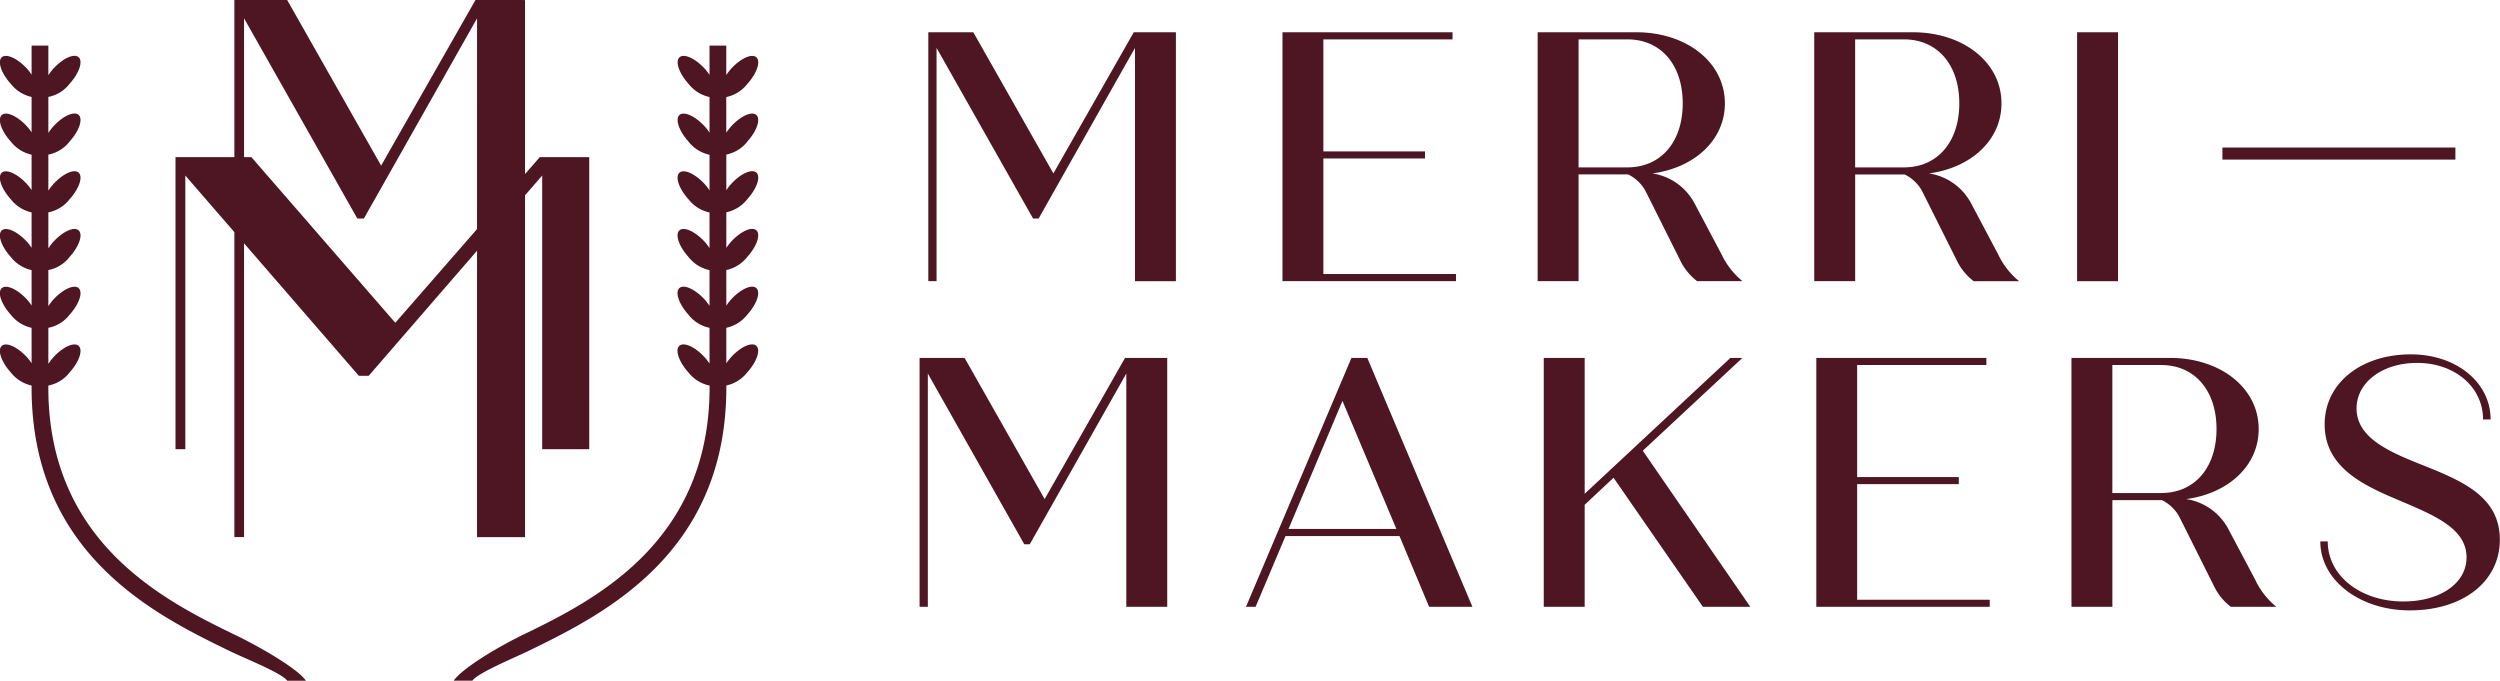 <svg xmlns="http://www.w3.org/2000/svg" width="189.361" height="51.563" viewBox="0 0 189.361 51.563"><path d="M422.9,694.489v18.853h-3.1V695.674L412.5,708.6h-.417l-7.312-12.928v17.668h-.625V694.489h3.409l6.064,10.692,6.089-10.692ZM444.114,712.8v.539H430.972V694.489h12.882v.539h-9.785v8.483h7.7v.539h-7.7V712.8Zm21.7.539h-3.435a4.3,4.3,0,0,1-1.275-1.562l-2.6-5.2a2.974,2.974,0,0,0-1.353-1.32H453.4v8.08h-3.1V694.489h7.468c3.8,0,6.714,2.262,6.714,5.386,0,2.774-2.29,4.875-5.491,5.306a4.36,4.36,0,0,1,3.175,2.235l2.056,3.879A5.866,5.866,0,0,0,465.817,713.342ZM453.4,704.723h3.7c2.524,0,4.189-1.912,4.189-4.848s-1.665-4.847-4.189-4.847h-3.7Zm33.362,8.619h-3.435a4.291,4.291,0,0,1-1.275-1.562l-2.6-5.2a2.976,2.976,0,0,0-1.354-1.32h-3.747v8.08h-3.1V694.489h7.468c3.8,0,6.714,2.262,6.714,5.386,0,2.774-2.29,4.875-5.491,5.306a4.361,4.361,0,0,1,3.175,2.235l2.056,3.879A5.867,5.867,0,0,0,486.766,713.342Zm-12.413-8.619h3.7c2.524,0,4.189-1.912,4.189-4.848s-1.665-4.847-4.189-4.847h-3.7Zm16.812-10.234h3.1v18.853h-3.1Zm-68.917,24.666v18.853h-3.1V720.34l-7.312,12.928h-.417L404.11,720.34v17.668h-.625V719.155h3.409l6.064,10.693,6.089-10.693Zm17.592,13.494H431.2l-2.264,5.359h-.728l7.989-18.853h1.2l7.963,18.853h-3.279Zm-.234-.539-4.086-9.7-4.086,9.7Zm16.447-3.878-2.186,2.047v7.729h-3.1V719.155h3.1v10.289L464.9,719.155h.91l-7.546,7.03,8.145,11.823h-3.591Zm28.495,9.238v.538H471.407V719.155h12.881v.539H474.5v8.484h7.7v.539h-7.7v8.753Zm21.7.538h-3.435a4.285,4.285,0,0,1-1.276-1.562l-2.6-5.2a2.976,2.976,0,0,0-1.353-1.319h-3.747v8.079h-3.1V719.155h7.468c3.8,0,6.714,2.263,6.714,5.387,0,2.774-2.29,4.875-5.491,5.306a4.357,4.357,0,0,1,3.175,2.235l2.056,3.879A5.861,5.861,0,0,0,506.252,738.008Zm-12.413-8.618h3.7c2.524,0,4.19-1.912,4.19-4.848s-1.666-4.848-4.19-4.848h-3.7Zm15.744,3.663h.572c0,2.612,2.5,4.551,5.725,4.551,2.784,0,4.788-1.373,4.788-3.339,0-2.128-2.29-3.124-4.892-4.229-2.68-1.131-5.855-2.451-5.855-5.844,0-3.151,2.784-5.306,6.532-5.306,3.409,0,6.037,2.1,6.037,4.929h-.573c0-2.478-2.159-4.282-5-4.282-2.628,0-4.58,1.481-4.58,3.447,0,2.235,2.472,3.286,4.97,4.282,2.967,1.185,5.882,2.37,5.882,5.656,0,3.2-2.811,5.36-6.818,5.36C512.6,738.278,509.583,736.015,509.583,733.053Zm10.24-28.917v-.918H502.167v.918Zm-168.032,36.07c-5.337-2.59-14.289-6.953-14.289-18.808v-.15a2.677,2.677,0,0,0,1.606-.989c.725-.8,1.034-1.7.689-2.016s-1.211.086-1.936.888a4.274,4.274,0,0,0-.359.473v-2.728a2.677,2.677,0,0,0,1.606-.989c.725-.8,1.034-1.705.689-2.016s-1.211.086-1.936.888a4.274,4.274,0,0,0-.359.473V712.5a2.677,2.677,0,0,0,1.606-.989c.725-.8,1.034-1.7.689-2.016s-1.211.087-1.936.888a4.193,4.193,0,0,0-.359.474v-2.729a2.667,2.667,0,0,0,1.606-.989c.725-.8,1.034-1.7.689-2.016s-1.211.087-1.936.889a4.184,4.184,0,0,0-.359.473v-2.728a2.677,2.677,0,0,0,1.606-.989c.725-.8,1.034-1.7.689-2.016s-1.211.086-1.936.888a4.274,4.274,0,0,0-.359.473v-2.728a2.677,2.677,0,0,0,1.606-.989c.725-.8,1.034-1.705.689-2.016s-1.211.086-1.936.888a4.274,4.274,0,0,0-.359.473V695.5h-1.269v2.2a4.107,4.107,0,0,0-.323-.427c-.726-.8-1.593-1.2-1.937-.888s-.036,1.214.69,2.016a2.756,2.756,0,0,0,1.57.988v2.682a4.2,4.2,0,0,0-.323-.426c-.726-.8-1.593-1.2-1.937-.888s-.036,1.214.69,2.016a2.756,2.756,0,0,0,1.57.988v2.682a4.091,4.091,0,0,0-.323-.426c-.726-.8-1.593-1.2-1.937-.889s-.036,1.214.69,2.016a2.75,2.75,0,0,0,1.57.988v2.683a4.206,4.206,0,0,0-.323-.427c-.726-.8-1.593-1.2-1.937-.888s-.036,1.214.69,2.016a2.756,2.756,0,0,0,1.57.988v2.683a4.107,4.107,0,0,0-.323-.427c-.726-.8-1.593-1.2-1.937-.888s-.036,1.214.69,2.016a2.756,2.756,0,0,0,1.57.988v2.682a4.2,4.2,0,0,0-.323-.426c-.726-.8-1.593-1.2-1.937-.888s-.036,1.214.69,2.016a2.756,2.756,0,0,0,1.57.988v.151c0,12.638,9.387,17.227,15,19.956,1.1.538,3.983,1.68,4.366,2.254h1.415C356.476,742.808,354.068,741.336,351.791,740.206Zm38.649-37.433c.726-.8,1.035-1.7.691-2.016s-1.211.086-1.937.888a4.048,4.048,0,0,0-.343.452v-2.7a2.734,2.734,0,0,0,1.592-.993c.725-.8,1.035-1.7.69-2.016s-1.211.086-1.937.888a4.319,4.319,0,0,0-.345.455V695.5h-1.269v2.218a4.265,4.265,0,0,0-.337-.444c-.725-.8-1.592-1.2-1.936-.89s-.036,1.214.688,2.017a2.75,2.75,0,0,0,1.585.993v2.7a4.326,4.326,0,0,0-.339-.448c-.725-.8-1.592-1.2-1.936-.889s-.037,1.214.688,2.017a2.737,2.737,0,0,0,1.587.993v2.7a4.381,4.381,0,0,0-.341-.451c-.725-.8-1.592-1.2-1.937-.889s-.036,1.214.689,2.016a2.731,2.731,0,0,0,1.589.994v2.7a4.3,4.3,0,0,0-.344-.453c-.725-.8-1.591-1.2-1.936-.889s-.036,1.214.689,2.016a2.732,2.732,0,0,0,1.591.994v2.707a4.124,4.124,0,0,0-.346-.456c-.725-.8-1.592-1.2-1.936-.89s-.036,1.214.688,2.017a2.725,2.725,0,0,0,1.594.993v2.711a4.405,4.405,0,0,0-.348-.459c-.725-.8-1.592-1.2-1.936-.89s-.037,1.214.688,2.017a2.711,2.711,0,0,0,1.6.992v.409c-.139,11.664-8.97,15.975-14.289,18.547-2.277,1.13-4.554,2.6-5.093,3.4h1.415c.382-.574,3.139-1.716,4.252-2.254,5.562-2.712,14.845-7.249,14.984-19.678v-.426a2.743,2.743,0,0,0,1.58-.99c.726-.8,1.035-1.7.691-2.016s-1.211.086-1.937.888a4.176,4.176,0,0,0-.334.44v-2.693a2.746,2.746,0,0,0,1.583-.991c.725-.8,1.035-1.7.69-2.016s-1.211.086-1.937.888a4.236,4.236,0,0,0-.336.443v-2.7a2.742,2.742,0,0,0,1.585-.992c.725-.8,1.035-1.7.691-2.015s-1.212.085-1.938.887a4.294,4.294,0,0,0-.338.446v-2.7a2.735,2.735,0,0,0,1.587-.991c.726-.8,1.035-1.705.691-2.016s-1.212.086-1.937.887a4.223,4.223,0,0,0-.341.449v-2.7A2.731,2.731,0,0,0,390.44,702.773Zm-11.968,1.175V726.07H374.9V705.339l-13.14,15.169h-.749l-13.142-15.169V726.07h-.744V703.948h5.749l10.9,12.546,10.943-12.546Zm-4.863-11.9v40.684h-3.635V693.435L361.392,708.6H360.9l-8.583-15.169v39.294h-.733V692.045h4L362.7,704.59l7.147-12.545Z" transform="translate(-333.832 -692.045)" fill="#4e1522"/></svg>